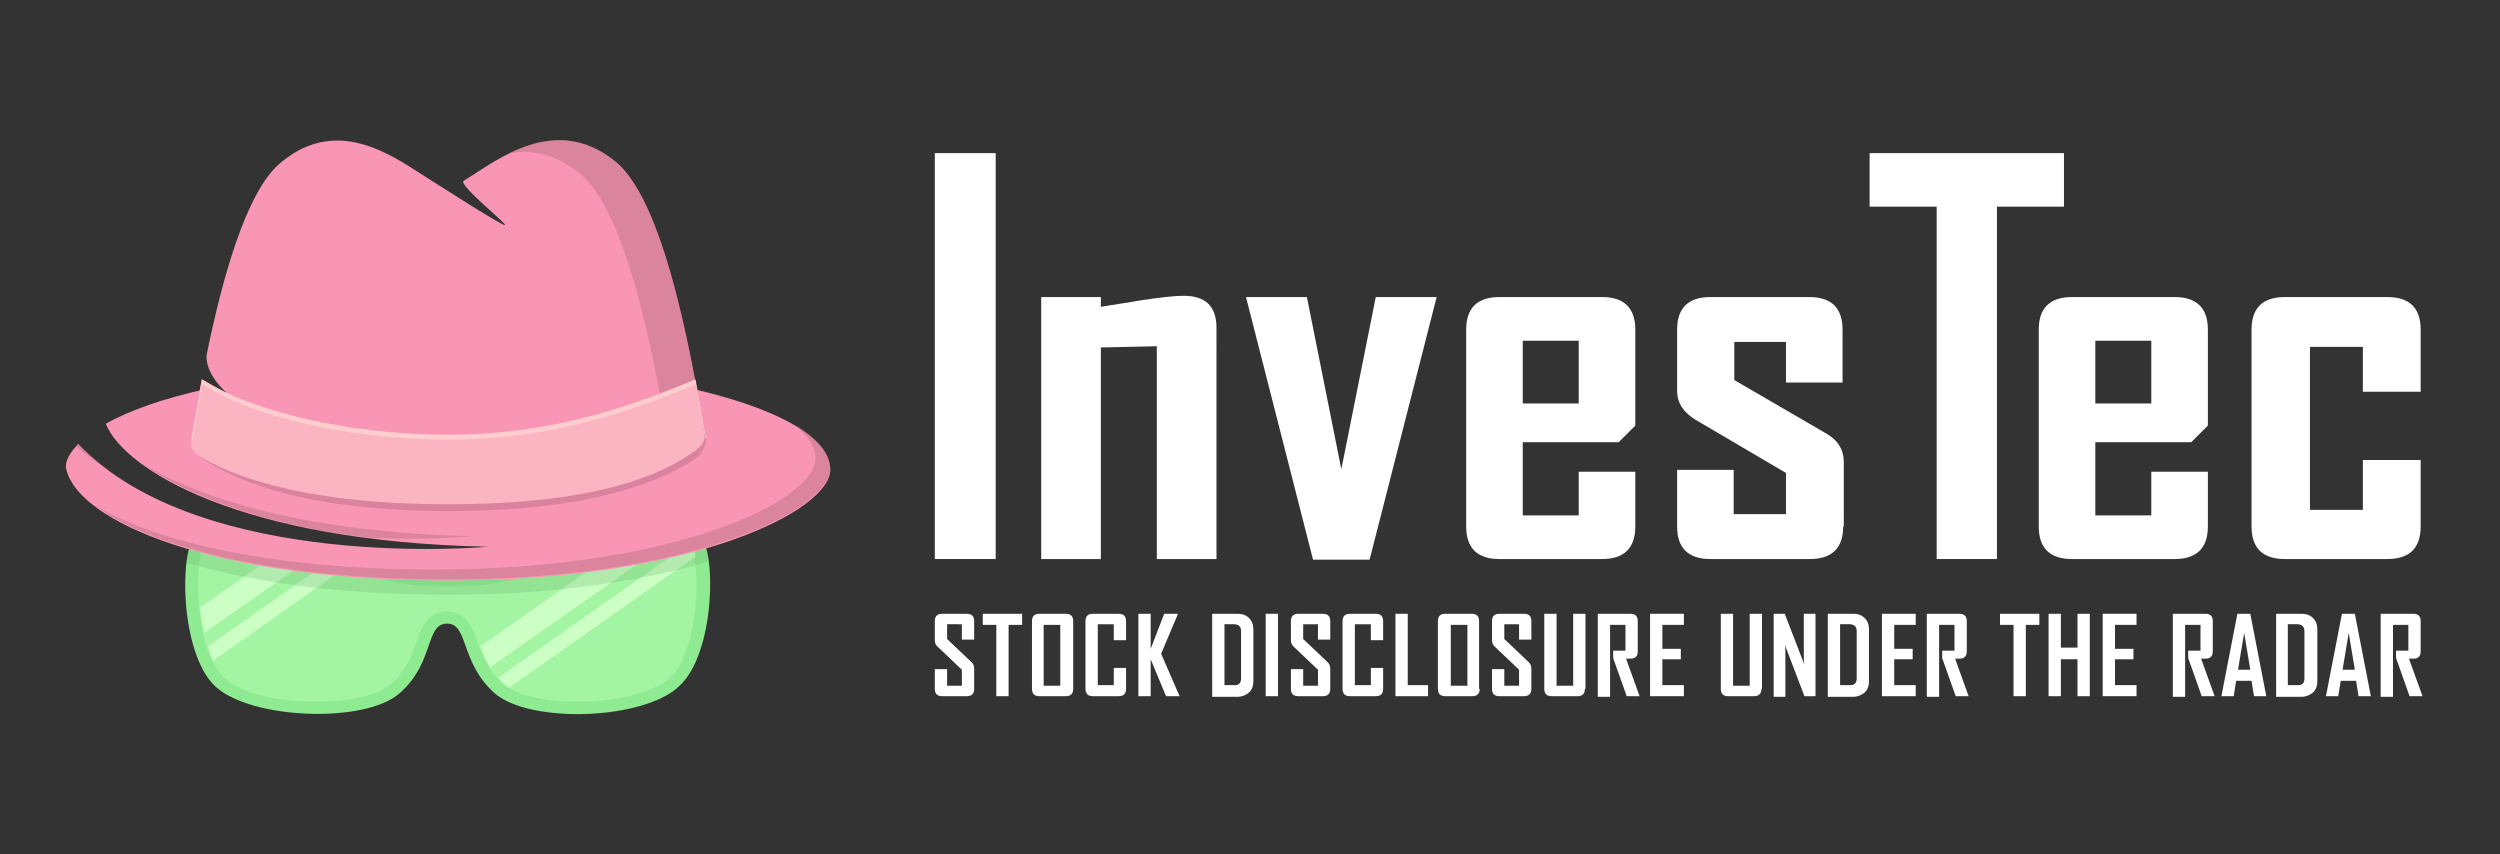<?xml version="1.0" encoding="utf-8"?>
<!-- Generator: Adobe Illustrator 25.2.1, SVG Export Plug-In . SVG Version: 6.00 Build 0)  -->
<svg version="1.1" id="Layer_1" xmlns="http://www.w3.org/2000/svg" xmlns:xlink="http://www.w3.org/1999/xlink" x="0px" y="0px"
	 viewBox="0 0 406.5 138.9" style="enable-background:new 0 0 406.5 138.9;" xml:space="preserve">
<rect x="0" y="0" width="406.5" height="138.9" fill="#333333" stroke="none"/>
<style type="text/css">
	.st0{fill:#FFFFFF;}
	.st1{fill:#8FEB91;}
	.st2{fill:#A3F4A3;}
	.st3{fill:#CCFFC4;}
	.st4{opacity:0.25;fill:#6BB06D;}
	.st5{fill:#F996B5;}
	.st6{opacity:0.5;}
	.st7{fill:#BB7188;}
	.st8{opacity:0.5;fill:#BB7188;}
	.st9{fill:#FBB4C1;}
	.st10{fill:#FECDCD;}
</style>
<g>
	<g>
		<g>
			<path class="st0" d="M161.8,90.9H152v-66h9.9V90.9z"/>
			<path class="st0" d="M197.8,90.9h-9.7V56.3l-9.1,0.2v34.4h-9.7V48.3h9.7v1.6c2.2-0.4,4.5-0.7,6.7-1.1c2.8-0.4,5-0.7,6.8-0.7
				c3.5,0,5.3,1.7,5.3,5.2V90.9z"/>
			<path class="st0" d="M233.6,48.3L222.7,91h-9.2l-10.9-42.7h9.9l5.6,28l5.6-28H233.6z"/>
			<path class="st0" d="M265.9,85.6c0,3.5-1.8,5.3-5.4,5.3h-16.7c-3.6,0-5.4-1.8-5.4-5.3v-32c0-3.5,1.8-5.3,5.4-5.3h16.7
				c3.6,0,5.4,1.8,5.4,5.3v15.6l-2.7,2.7h-15.6v11.9h9.1v-7.1h9.2V85.6z M256.7,65.6V55.4h-9.1v10.2H256.7z"/>
			<path class="st0" d="M299.7,85.6c0,3.5-1.8,5.3-5.4,5.3h-16.2c-3.6,0-5.4-1.8-5.4-5.3v-9.2h9.2v7.2h8.5v-6.7l-14.8-8.7
				c-1.9-1.2-2.9-2.7-2.9-4.6v-10c0-3.5,1.8-5.3,5.4-5.3h16.1c3.6,0,5.4,1.8,5.4,5.3v8.6h-9.2v-6.6H282v6.2l14.8,8.6
				c2,1.1,3,2.7,3,4.7V85.6z"/>
			<path class="st0" d="M335.6,33.6h-10.9v57.3h-9.8V33.6H304v-8.7h31.6V33.6z"/>
			<path class="st0" d="M359,85.6c0,3.5-1.8,5.3-5.4,5.3h-16.7c-3.6,0-5.4-1.8-5.4-5.3v-32c0-3.5,1.8-5.3,5.4-5.3h16.7
				c3.6,0,5.4,1.8,5.4,5.3v15.6l-2.7,2.7h-15.6v11.9h9.1v-7.1h9.2V85.6z M349.8,65.6V55.4h-9.1v10.2H349.8z"/>
			<path class="st0" d="M393.6,85.6c0,3.5-1.8,5.3-5.4,5.3h-16.7c-3.6,0-5.4-1.8-5.4-5.3v-32c0-3.5,1.8-5.3,5.4-5.3h16.7
				c3.6,0,5.4,1.8,5.4,5.3v10.1h-9.4v-7.3h-8.6v26.5h8.6v-8.1h9.4V85.6z"/>
		</g>
		<g>
			<path class="st0" d="M158.4,112c0,0.8-0.4,1.2-1.2,1.2h-4c-0.8,0-1.2-0.4-1.2-1.2v-3.2h2v2.7h2.4v-2.6l-4-3.8
				c-0.3-0.3-0.4-0.6-0.4-1.1v-3c0-0.8,0.4-1.2,1.2-1.2h4c0.8,0,1.2,0.4,1.2,1.2v3h-2v-2.5H154v2.4l4,3.8c0.3,0.3,0.4,0.6,0.4,1.1
				V112z"/>
			<path class="st0" d="M166.2,101.6H164v11.6h-2v-11.6h-2.2v-1.8h6.4V101.6z"/>
			<path class="st0" d="M174.5,112c0,0.8-0.4,1.2-1.2,1.2h-4.3c-0.8,0-1.2-0.4-1.2-1.2V101c0-0.8,0.4-1.2,1.2-1.2h4.3
				c0.8,0,1.2,0.4,1.2,1.2V112z M172.4,111.5v-9.9h-2.7v9.9H172.4z"/>
			<path class="st0" d="M183.1,112c0,0.8-0.4,1.2-1.2,1.2h-4.2c-0.8,0-1.2-0.4-1.2-1.2V101c0-0.8,0.4-1.2,1.2-1.2h4.2
				c0.8,0,1.2,0.4,1.2,1.2v3.1h-2v-2.6h-2.6v9.9h2.6v-2.8h2V112z"/>
			<path class="st0" d="M191.8,113.2h-2.2l-2.5-6v6h-2V99.8h2v5.7l2.2-5.7h2.2v0.1l-2.7,6.4L191.8,113.2z"/>
			<path class="st0" d="M203.8,110.7c0,0.8-0.2,1.4-0.7,1.9c-0.5,0.4-1.1,0.7-1.9,0.7h-4.1V99.8h4.1c0.8,0,1.4,0.2,1.9,0.7
				c0.5,0.5,0.7,1.1,0.7,1.9V110.7z M201.8,110.3v-7.7c0-0.7-0.4-1.1-1.2-1.1h-1.5v9.9h1.4C201.4,111.5,201.8,111.1,201.8,110.3z"/>
			<path class="st0" d="M207.8,113.2h-2V99.8h2V113.2z"/>
			<path class="st0" d="M216.3,112c0,0.8-0.4,1.2-1.2,1.2h-4c-0.8,0-1.2-0.4-1.2-1.2v-3.2h2v2.7h2.4v-2.6l-4-3.8
				c-0.3-0.3-0.4-0.6-0.4-1.1v-3c0-0.8,0.4-1.2,1.2-1.2h4c0.8,0,1.2,0.4,1.2,1.2v3h-2v-2.5h-2.4v2.4l4,3.8c0.3,0.3,0.4,0.6,0.4,1.1
				V112z"/>
			<path class="st0" d="M224.9,112c0,0.8-0.4,1.2-1.2,1.2h-4.2c-0.8,0-1.2-0.4-1.2-1.2V101c0-0.8,0.4-1.2,1.2-1.2h4.2
				c0.8,0,1.2,0.4,1.2,1.2v3.1h-2v-2.6h-2.6v9.9h2.6v-2.8h2V112z"/>
			<path class="st0" d="M232.2,113.2h-5.3V99.8h2v11.6h3.3V113.2z"/>
			<path class="st0" d="M240.6,112c0,0.8-0.4,1.2-1.2,1.2H235c-0.8,0-1.2-0.4-1.2-1.2V101c0-0.8,0.4-1.2,1.2-1.2h4.3
				c0.8,0,1.2,0.4,1.2,1.2V112z M238.6,111.5v-9.9h-2.7v9.9H238.6z"/>
			<path class="st0" d="M249,112c0,0.8-0.4,1.2-1.2,1.2h-4c-0.8,0-1.2-0.4-1.2-1.2v-3.2h2v2.7h2.4v-2.6l-4-3.8
				c-0.3-0.3-0.4-0.6-0.4-1.1v-3c0-0.8,0.4-1.2,1.2-1.2h4c0.8,0,1.2,0.4,1.2,1.2v3h-2v-2.5h-2.4v2.4l4,3.8c0.3,0.3,0.4,0.6,0.4,1.1
				V112z"/>
			<path class="st0" d="M257.7,112c0,0.8-0.4,1.2-1.2,1.2h-4.2c-0.8,0-1.2-0.4-1.2-1.2V99.8h2v11.7h2.7V99.8h2V112z"/>
			<path class="st0" d="M266.6,113.2h-2.1l-2.2-6.2v-1.2h2v-4.2h-2.5v11.7h-2V99.8h5.3c0.8,0,1.2,0.4,1.2,1.2v4.9
				c0,0.6-0.2,0.9-0.6,1.1c-0.2,0.1-0.6,0.1-1.3,0.1L266.6,113.2z"/>
			<path class="st0" d="M273.8,113.2h-5.5V99.8h5.5v1.8h-3.5v3.9h3v1.7h-3v4.2h3.5V113.2z"/>
			<path class="st0" d="M286.4,112c0,0.8-0.4,1.2-1.2,1.2h-4.2c-0.8,0-1.2-0.4-1.2-1.2V99.8h2v11.7h2.7V99.8h2V112z"/>
			<path class="st0" d="M295.2,113.2h-1.8l-3.2-8.4c0.1,0.4,0.1,0.7,0.1,1v7.5h-1.9V99.8h1.8l3.2,8.3c-0.1-0.4-0.1-0.7-0.1-1v-7.3
				h1.9V113.2z"/>
			<path class="st0" d="M303.9,110.7c0,0.8-0.2,1.4-0.7,1.9c-0.5,0.4-1.1,0.7-1.9,0.7h-4.1V99.8h4.1c0.8,0,1.4,0.2,1.9,0.7
				c0.5,0.5,0.7,1.1,0.7,1.9V110.7z M301.9,110.3v-7.7c0-0.7-0.4-1.1-1.2-1.1h-1.5v9.9h1.4C301.5,111.5,301.9,111.1,301.9,110.3z"/>
			<path class="st0" d="M311.5,113.2h-5.5V99.8h5.5v1.8h-3.5v3.9h3v1.7h-3v4.2h3.5V113.2z"/>
			<path class="st0" d="M320.1,113.2H318l-2.2-6.2v-1.2h2v-4.2h-2.5v11.7h-2V99.8h5.3c0.8,0,1.2,0.4,1.2,1.2v4.9
				c0,0.6-0.2,0.9-0.6,1.1c-0.2,0.1-0.6,0.1-1.3,0.1L320.1,113.2z"/>
			<path class="st0" d="M331.6,101.6h-2.2v11.6h-2v-11.6h-2.2v-1.8h6.4V101.6z"/>
			<path class="st0" d="M339.8,113.2h-2v-6h-2.7v6h-2V99.8h2v5.5h2.7v-5.5h2V113.2z"/>
			<path class="st0" d="M347.4,113.2h-5.5V99.8h5.5v1.8h-3.5v3.9h3v1.7h-3v4.2h3.5V113.2z"/>
			<path class="st0" d="M360.1,113.2H358l-2.2-6.2v-1.2h2v-4.2h-2.5v11.7h-2V99.8h5.3c0.8,0,1.2,0.4,1.2,1.2v4.9
				c0,0.6-0.2,0.9-0.6,1.1c-0.2,0.1-0.6,0.1-1.3,0.1L360.1,113.2z"/>
			<path class="st0" d="M368.5,113.2h-2l-0.4-2.5h-2.5l-0.4,2.5h-2v0l2.6-13.4h2.1L368.5,113.2z M365.9,108.9l-1-6l-1,6H365.9z"/>
			<path class="st0" d="M376.8,110.7c0,0.8-0.2,1.4-0.7,1.9c-0.5,0.4-1.1,0.7-1.9,0.7h-4.1V99.8h4.1c0.8,0,1.4,0.2,1.9,0.7
				c0.5,0.5,0.7,1.1,0.7,1.9V110.7z M374.7,110.3v-7.7c0-0.7-0.4-1.1-1.2-1.1h-1.5v9.9h1.4C374.3,111.5,374.7,111.1,374.7,110.3z"/>
			<path class="st0" d="M385.5,113.2h-2l-0.4-2.5h-2.5l-0.4,2.5h-2v0l2.6-13.4h2.1L385.5,113.2z M382.9,108.9l-1-6l-1,6H382.9z"/>
			<path class="st0" d="M393.9,113.2h-2.1l-2.2-6.2v-1.2h2v-4.2h-2.5v11.7h-2V99.8h5.3c0.8,0,1.2,0.4,1.2,1.2v4.9
				c0,0.6-0.2,0.9-0.6,1.1c-0.2,0.1-0.6,0.1-1.3,0.1L393.9,113.2z"/>
		</g>
	</g>
	<g>
		<path class="st1" d="M113.7,87.1c-2.8-1.9-26.9,3.7-30.9,5.1s-10,1-10,1s-6,0.4-10-1s-28.1-7-30.9-5.1c-2.8,1.9-2.7,19.1,3.1,24.5
			c5.8,5.4,24.4,6.1,30,1.1c5.7-5,4.1-11.3,7.7-11.3c3.5,0,2.1,6.3,7.7,11.3c5.7,5,24.2,4.4,30-1.1C116.4,106.2,116.5,89,113.7,87.1
			z"/>
		<path class="st2" d="M83.5,94.1c-2.8,1-6.4,1.2-8.9,1.2c-0.9,0-1.5,0-1.8,0c-0.3,0-0.9,0-1.8,0c-2.5,0-6.1-0.2-8.9-1.2
			c-3.4-1.2-21.3-5.3-27.8-5.3c-0.7,0-1.1,0-1.2,0.1c-1.6,2.5-1.4,16.9,3.3,21.3c2.5,2.4,8.6,3.9,15.1,3.9c5.5,0,10.1-1.1,12.1-2.9
			c2.5-2.2,3.4-4.7,4.1-6.8c0.8-2.2,1.8-5,5-5c3.1,0,4.1,2.7,4.9,4.9c0.7,2.1,1.7,4.6,4.2,6.9c2,1.8,6.7,2.9,12.1,2.9
			c6.6,0,12.6-1.6,15.1-3.9c4.7-4.4,5-18.8,3.3-21.3c-0.2,0-0.6-0.1-1.2-0.1C104.9,88.8,87,92.9,83.5,94.1z"/>
		<path class="st3" d="M34.7,107.4l21.3-15c-1-0.2-2-0.5-3.1-0.7l-19.1,13.4C34.1,105.9,34.3,106.7,34.7,107.4z"/>
		<path class="st3" d="M33.2,102.9l16.9-11.8c-1.7-0.4-3.4-0.7-5.1-1l-12.5,8.7C32.7,100.2,32.9,101.6,33.2,102.9z"/>
		<path class="st3" d="M79.7,108.5l27.7-19.4c-2.5,0.3-5.5,0.8-8.5,1.4l-20.8,14.6C78.5,106.1,79,107.3,79.7,108.5z"/>
		<path class="st3" d="M112.6,88.8c-0.2,0-0.5-0.1-1-0.1L81,110.2c0.3,0.3,0.6,0.7,1,1c0.2,0.2,0.5,0.4,0.8,0.6l30.3-21.3
			C113,89.8,112.8,89.2,112.6,88.8z"/>
		<path class="st4" d="M72.9,96.7c17.7,0,32-2.3,42.3-5.4c-0.3-2.1-0.8-3.7-1.5-4.2c-2.8-1.9-26.9,3.7-30.9,5.1c-4,1.4-10,1-10,1
			s-6,0.4-10-1c-0.6-0.2-1.7-0.5-3.1-0.9c-7.9-0.5-17.2-1.8-26-4.6c-0.9,0-1.5,0.2-1.8,0.4c-0.8,0.5-1.3,2.2-1.6,4.4
			C40.8,94.6,55,96.7,72.9,96.7z"/>
		<g>
			<path class="st5" d="M72.9,59.3c-12.8,0-24.6,1.1-34.5,2.9c-1,0.2,0.7,3.2-0.2,3.4c-0.7,0.1-4.2-2.5-4.9-2.3
				c-6.7,1.5-12.2,3.4-16.1,5.6c3,7.5,22,19.2,62.2,20c0,0-46.6,4.3-66.7-16.7c-1.2,1.3-2.3,2.8-1.9,4.2c2,8.3,23.5,18,62.1,18
				c39.8,0,62.1-11.4,62.1-18C135,66.9,107.2,59.3,72.9,59.3z"/>
			<g class="st6">
				<g>
					<g>
						<path class="st7" d="M77.1,87.2c-27-0.6-44.5-6-53.9-11.8c6.6,4.8,18.4,9.6,36.4,12C69.7,87.9,77.1,87.2,77.1,87.2z"/>
					</g>
					<g>
						<path class="st7" d="M129.1,69c2.3,1.8,3.5,3.7,3.5,5.6c0,6.6-22.3,18-62.1,18c-26.9,0-45.5-4.7-55-10.4
							c8.5,6.4,27.9,12,57.4,12c39.8,0,62.1-11.4,62.1-18C135,73.7,132.9,71.2,129.1,69z"/>
					</g>
					<g>
						<path class="st7" d="M18,76.7c-1.9-1.4-3.7-2.9-5.3-4.5c-0.1,0.1-0.2,0.3-0.3,0.4C14.1,74,16,75.4,18,76.7z"/>
					</g>
				</g>
			</g>
			<path class="st5" d="M114.6,70.6c-1.5-8.2-5.9-37.3-14.5-44.3c-9.9-8.1-19.6,0-24.7,3.1c-1,0.6,7.3,7.2,6.7,7.2
				c-0.7,0-10.9-6.6-12.2-7.4c-5.2-3.2-14.6-10.8-24.2-2.8C39.9,31.1,36,46,33.6,57.7c-0.1,0.7,0,3.3,3.4,6.3l-4.2-2.3
				c-0.7,3.8-1.2,6.9-1.6,8.9c-0.3,1.6,0.4,3.2,1.8,4.1c4,2.6,14.6,7.2,39.9,7.2l0,0l0,0l0,0l0,0c25.3,0,35.9-4.6,39.9-7.2
				C114.2,73.8,114.9,72.2,114.6,70.6z"/>
			<path class="st8" d="M31.3,70.6c-0.3,1.6,0.4,3.2,1.8,4.1c4,2.6,14.6,8.4,39.9,8.4h0c25.3,0,35.9-5.8,39.9-8.4
				c1.4-0.9,2.1-2.5,1.8-4.1c-0.3-1.7-0.7-4.2-1.3-7.2c-7,7.1-25.7,14-41.1,14c-12.8,0-14.8-6.1-24.7-4.2c-1,0.2-8.4-7.8-9.4-7.6
				c-0.7,0.1-4.2-2.5-4.9-2.3c-0.3,0.1-0.5,0.1-0.8,0.2C32,66.4,31.6,68.9,31.3,70.6z"/>
			<g class="st6">
				<g>
					<g>
						<path class="st7" d="M114.6,70.6c-1.5-8.2-5.9-37.3-14.5-44.3c-6.2-5.1-12.3-3.8-17.2-1.4c3.6-0.6,7.4,0.1,11.4,3.3
							c8.6,7.1,13,36.1,14.5,44.3C109.1,74.1,114.9,72.2,114.6,70.6z"/>
					</g>
				</g>
			</g>
			<g>
				<g>
					<path class="st9" d="M113,61.7c-12,5.1-24.8,9-40.1,9c-15.3,0-31.4-3.4-40.1-9c-0.7,3.8-1.2,6.9-1.6,8.9
						c-0.3,1.6-0.3,2.5,1,3.4c4,2.6,15.4,8,40.6,8l0,0l0,0l0,0l0,0c25.3,0,35.1-5.3,39.2-8c1.4-0.9,2.8-1.8,2.5-3.4
						C114.3,68.6,113.7,65.5,113,61.7z"/>
				</g>
			</g>
			<path class="st10" d="M31.3,71.4c0.4-2,0.9-5.1,1.6-8.9c8.7,5.6,24.8,9,40.1,9c15.3,0,28.1-3.9,40.1-9c0.7,3.7,1.2,6.9,1.6,8.9
				c0-0.2,0.1-0.5,0-0.8c-0.4-2-0.9-5.1-1.6-8.9c-12,5.1-24.8,9-40.1,9c-15.3,0-31.4-3.4-40.1-9c-0.7,3.8-1.2,6.9-1.6,8.9
				c-0.1,0.7-0.2,1.3-0.1,1.7C31.1,72.1,31.2,71.7,31.3,71.4z"/>
		</g>
	</g>
</g>
</svg>
